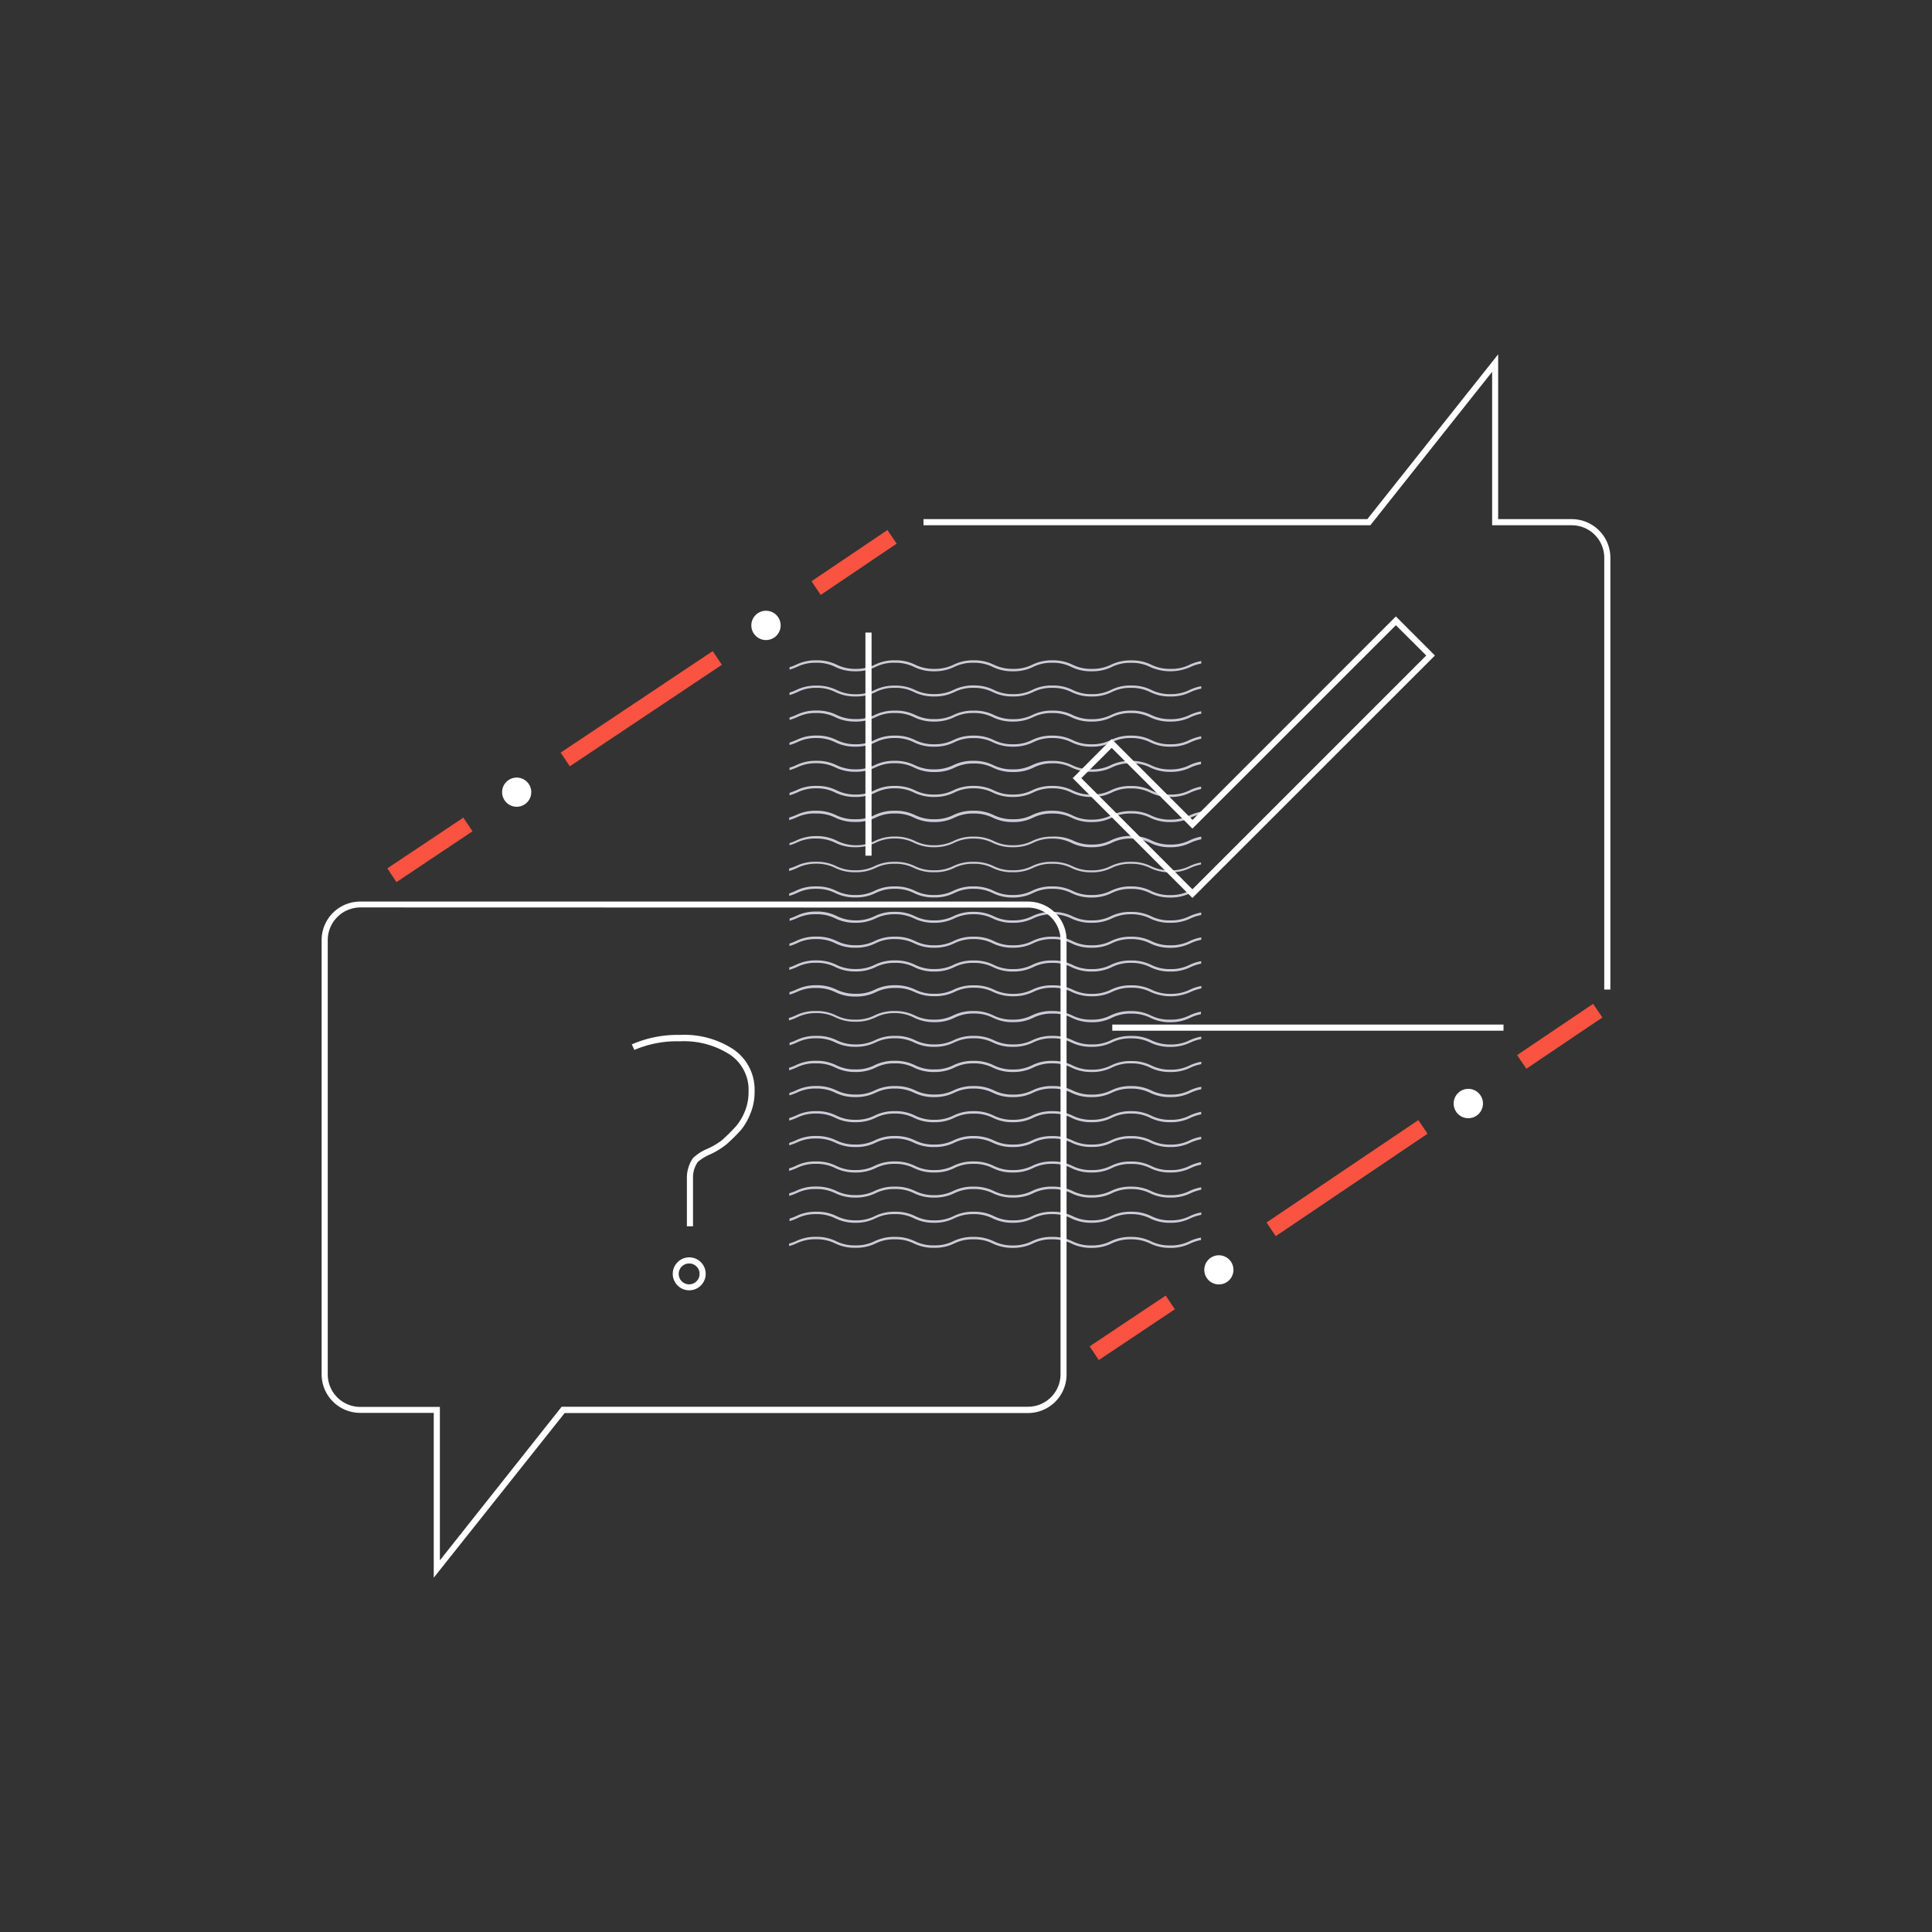 <?xml version="1.0" encoding="UTF-8"?> <svg xmlns="http://www.w3.org/2000/svg" id="aw" viewBox="0 0 224 224"><rect x="0" y="0" width="224" height="224" fill="#333333" stroke="none"/><defs><style>.cls-1{fill:#ccccd9;}.cls-2{fill:#fff;}.cls-3{fill:#fa5341;}</style></defs><path class="cls-1" d="M94.63,114.55h0a4.86,4.86,0,0,1,2.22.48,5,5,0,0,0,2.34.51h0a5.11,5.11,0,0,0,2.34-.5,4.74,4.74,0,0,1,2.22-.49h0A4.74,4.74,0,0,1,106,115a5.11,5.11,0,0,0,2.34.5h0a5.11,5.11,0,0,0,2.34-.5,4.73,4.73,0,0,1,2.22-.48h0a4.77,4.77,0,0,1,2.23.48,5.25,5.25,0,0,0,2.34.51h0a5.21,5.21,0,0,0,2.33-.51,4.77,4.77,0,0,1,2.23-.48h0a4.73,4.73,0,0,1,2.22.48,5.25,5.25,0,0,0,2.34.51h0a5.12,5.12,0,0,0,2.34-.51,4.86,4.86,0,0,1,2.22-.48h0a4.77,4.77,0,0,1,2.23.48,5.62,5.62,0,0,0,4.68,0,5.36,5.36,0,0,1,1.23-.4v-.28a4.88,4.88,0,0,0-1.34.43,4.93,4.93,0,0,1-2.23.48h0a4.81,4.81,0,0,1-2.23-.49,5.11,5.11,0,0,0-2.34-.5h0a5.07,5.07,0,0,0-2.33.5,4.81,4.81,0,0,1-2.23.49h0a4.74,4.74,0,0,1-2.22-.49,5.11,5.11,0,0,0-2.34-.5h0a5.11,5.11,0,0,0-2.34.5,4.87,4.87,0,0,1-2.22.49h0a4.91,4.91,0,0,1-2.23-.49,5.11,5.11,0,0,0-2.34-.5h0a5.1,5.1,0,0,0-2.33.5,4.77,4.77,0,0,1-2.23.48h0a4.73,4.73,0,0,1-2.22-.48,5.25,5.25,0,0,0-2.34-.51h0a5.12,5.12,0,0,0-2.34.51,4.73,4.73,0,0,1-2.22.48h0a4.93,4.93,0,0,1-2.23-.48,5.08,5.08,0,0,0-2.33-.51h0a5.12,5.12,0,0,0-2.34.51c-.26.11-.52.21-.79.3v.28a6.9,6.9,0,0,0,.9-.33A4.77,4.77,0,0,1,94.63,114.55Z"></path><path class="cls-1" d="M94.63,111.63h0a4.74,4.74,0,0,1,2.22.49,5,5,0,0,0,2.34.51h0a5,5,0,0,0,2.34-.51,4.77,4.77,0,0,1,2.23-.48h0a4.61,4.61,0,0,1,2.22.48,5,5,0,0,0,2.34.52h0a5,5,0,0,0,2.34-.52,4.73,4.73,0,0,1,2.22-.48h0a4.9,4.9,0,0,1,2.23.48,5,5,0,0,0,2.34.52h0a5.12,5.12,0,0,0,2.34-.51,4.74,4.74,0,0,1,2.22-.49h0a4.74,4.74,0,0,1,2.22.49,5.12,5.12,0,0,0,2.34.51h0a5.12,5.12,0,0,0,2.34-.51,4.74,4.74,0,0,1,2.22-.49h0a4.78,4.78,0,0,1,2.23.49,5,5,0,0,0,2.34.51h0a5,5,0,0,0,2.33-.51,5.47,5.47,0,0,1,1.24-.41v-.28a5.31,5.31,0,0,0-1.35.43,4.74,4.74,0,0,1-2.22.49h0a4.78,4.78,0,0,1-2.23-.49,5.12,5.12,0,0,0-2.34-.51h0a5.12,5.12,0,0,0-2.34.51,4.74,4.74,0,0,1-2.22.49h0a4.74,4.74,0,0,1-2.22-.49,5,5,0,0,0-2.34-.51h0a5,5,0,0,0-2.34.51,4.74,4.74,0,0,1-2.22.49h0a4.78,4.78,0,0,1-2.23-.49,5,5,0,0,0-2.34-.51h0a5,5,0,0,0-2.34.51,4.73,4.73,0,0,1-2.22.48h0a4.62,4.62,0,0,1-2.22-.49,5.12,5.12,0,0,0-2.34-.51h0a5.12,5.12,0,0,0-2.34.51,4.74,4.74,0,0,1-2.22.49h0a4.78,4.78,0,0,1-2.23-.49,5.12,5.12,0,0,0-2.34-.51h0a5.12,5.12,0,0,0-2.34.51,5.24,5.24,0,0,1-.78.3v.29a7.54,7.54,0,0,0,.9-.34A4.73,4.73,0,0,1,94.63,111.63Z"></path><path class="cls-1" d="M94.63,117.46h0a4.74,4.74,0,0,1,2.22.49,5.12,5.12,0,0,0,2.34.51h0a5.12,5.12,0,0,0,2.34-.51,4.74,4.74,0,0,1,2.22-.49h0A4.78,4.78,0,0,1,106,118a5.12,5.12,0,0,0,2.34.51h0a5,5,0,0,0,2.33-.51,4.78,4.78,0,0,1,2.23-.49h0a4.74,4.74,0,0,1,2.22.49,5,5,0,0,0,2.34.51h0a5,5,0,0,0,2.34-.51,4.73,4.73,0,0,1,2.22-.48h0a4.68,4.68,0,0,1,2.23.48,5.1,5.1,0,0,0,2.34.52h0a4.94,4.94,0,0,0,2.33-.52,4.8,4.8,0,0,1,2.23-.48h0a4.86,4.86,0,0,1,2.22.48,5,5,0,0,0,2.34.52h0A5.12,5.12,0,0,0,138,118a4.88,4.88,0,0,1,1.24-.41v-.29a5.21,5.21,0,0,0-1.35.44,4.77,4.77,0,0,1-2.23.48h0a4.73,4.73,0,0,1-2.22-.48,5,5,0,0,0-2.34-.51h0a5.11,5.11,0,0,0-2.34.5,4.62,4.62,0,0,1-2.22.49h0a4.66,4.66,0,0,1-2.23-.49,5.12,5.12,0,0,0-2.34-.51h0a5.12,5.12,0,0,0-2.34.51,4.74,4.74,0,0,1-2.22.49h0a4.81,4.81,0,0,1-2.23-.49,5.05,5.05,0,0,0-2.33-.51h0a5.12,5.12,0,0,0-2.34.51,4.74,4.74,0,0,1-2.22.49h0a4.78,4.78,0,0,1-2.23-.49,5.12,5.12,0,0,0-2.34-.51h0a5.05,5.05,0,0,0-2.33.51,4.78,4.78,0,0,1-2.23.49h0a4.74,4.74,0,0,1-2.22-.49,5,5,0,0,0-2.34-.51h0a5,5,0,0,0-2.34.51,5.82,5.82,0,0,1-.79.3v.28a5.74,5.74,0,0,0,.9-.34A4.89,4.89,0,0,1,94.63,117.46Z"></path><path class="cls-1" d="M94.61,120.38h0a4.77,4.77,0,0,1,2.23.48,5.12,5.12,0,0,0,2.34.51h0a5.12,5.12,0,0,0,2.34-.51,4.86,4.86,0,0,1,2.22-.48h0a4.93,4.93,0,0,1,2.23.48,5,5,0,0,0,2.33.51h0a5,5,0,0,0,2.34-.51,4.9,4.9,0,0,1,2.23-.48h0a4.86,4.86,0,0,1,2.22.48,5,5,0,0,0,2.34.51h0a5.11,5.11,0,0,0,2.34-.5,4.74,4.74,0,0,1,2.22-.49h0a4.78,4.78,0,0,1,2.23.49,5.11,5.11,0,0,0,2.34.5h0a5.11,5.11,0,0,0,2.34-.5,4.73,4.73,0,0,1,2.22-.48h0a4.8,4.8,0,0,1,2.23.48,5.21,5.21,0,0,0,2.33.51h0a5.25,5.25,0,0,0,2.34-.51,5.13,5.13,0,0,1,1.26-.4v-.28a5.42,5.42,0,0,0-1.35.42,4.74,4.74,0,0,1-2.22.49h0a4.94,4.94,0,0,1-2.23-.49,5,5,0,0,0-2.33-.5h0a5.11,5.11,0,0,0-2.34.5,4.77,4.77,0,0,1-2.23.48h0a4.73,4.73,0,0,1-2.22-.48,5.12,5.12,0,0,0-2.34-.51h0a5.12,5.12,0,0,0-2.34.51,4.73,4.73,0,0,1-2.22.48h0a4.9,4.9,0,0,1-2.23-.48,5.12,5.12,0,0,0-2.34-.51h0a5.12,5.12,0,0,0-2.34.51,4.86,4.86,0,0,1-2.22.48h0a4.86,4.86,0,0,1-2.22-.48,5,5,0,0,0-2.34-.51h0a5.12,5.12,0,0,0-2.34.51,4.9,4.9,0,0,1-2.23.48h0A4.74,4.74,0,0,1,97,120.6a5.11,5.11,0,0,0-2.34-.5h0a5.11,5.11,0,0,0-2.34.5,5.7,5.7,0,0,1-.78.3v.28a5,5,0,0,0,.89-.33A4.79,4.79,0,0,1,94.61,120.38Z"></path><path class="cls-1" d="M94.61,126.21h0a4.77,4.77,0,0,1,2.23.48,5.12,5.12,0,0,0,2.34.51h0a5.12,5.12,0,0,0,2.34-.51,4.86,4.86,0,0,1,2.22-.48h0a4.93,4.93,0,0,1,2.23.48,5.08,5.08,0,0,0,2.33.51h0a5.12,5.12,0,0,0,2.34-.51,4.9,4.9,0,0,1,2.23-.48h0a4.86,4.86,0,0,1,2.22.48,5,5,0,0,0,2.34.51h0a5,5,0,0,0,2.34-.51,4.86,4.86,0,0,1,2.22-.48h0a4.81,4.81,0,0,1,2.23.49,5.09,5.09,0,0,0,2.34.5h0a5.1,5.1,0,0,0,2.33-.5,4.77,4.77,0,0,1,2.23-.48h0a4.76,4.76,0,0,1,2.22.48,5.11,5.11,0,0,0,2.34.5h0a5.11,5.11,0,0,0,2.34-.5,5.16,5.16,0,0,1,1.26-.41V126a5.44,5.44,0,0,0-1.35.43,4.73,4.73,0,0,1-2.22.48h0a4.9,4.9,0,0,1-2.23-.48,5.12,5.12,0,0,0-2.34-.51h0a5.08,5.08,0,0,0-2.33.51,4.93,4.93,0,0,1-2.23.48h0a4.86,4.86,0,0,1-2.22-.48,5,5,0,0,0-2.34-.51h0a5,5,0,0,0-2.34.51,4.86,4.86,0,0,1-2.22.48h0a4.81,4.81,0,0,1-2.23-.49,5.07,5.07,0,0,0-2.33-.5h0a5.11,5.11,0,0,0-2.34.5,4.77,4.77,0,0,1-2.23.48h0a4.73,4.73,0,0,1-2.22-.48,5.11,5.11,0,0,0-2.34-.5h0a5.11,5.11,0,0,0-2.34.5,4.73,4.73,0,0,1-2.22.48h0a4.77,4.77,0,0,1-2.23-.48,5.25,5.25,0,0,0-2.34-.51h0a5.25,5.25,0,0,0-2.34.51,5.24,5.24,0,0,1-.78.3V127a6.9,6.9,0,0,0,.9-.33A4.73,4.73,0,0,1,94.61,126.21Z"></path><path class="cls-1" d="M94.61,123.29h0a4.77,4.77,0,0,1,2.23.48,5.13,5.13,0,0,0,2.34.52h0a5.12,5.12,0,0,0,2.34-.51,4.62,4.62,0,0,1,2.22-.49h0a4.66,4.66,0,0,1,2.23.49,5.09,5.09,0,0,0,2.34.51h0a5.12,5.12,0,0,0,2.34-.51,4.74,4.74,0,0,1,2.22-.49h0a4.78,4.78,0,0,1,2.23.49,5.09,5.09,0,0,0,2.34.51h0a5.12,5.12,0,0,0,2.34-.51,4.74,4.74,0,0,1,2.22-.49h0a4.81,4.81,0,0,1,2.23.49,5.05,5.05,0,0,0,2.33.51h0a5,5,0,0,0,2.34-.51,4.74,4.74,0,0,1,2.22-.49h0a4.78,4.78,0,0,1,2.23.49,5,5,0,0,0,2.34.51h0a5,5,0,0,0,2.34-.51,5.06,5.06,0,0,1,1.25-.4v-.28a5.44,5.44,0,0,0-1.35.43,4.74,4.74,0,0,1-2.22.49h0a4.78,4.78,0,0,1-2.23-.49,5,5,0,0,0-2.34-.51h0a4.93,4.93,0,0,0-2.33.51,4.78,4.78,0,0,1-2.23.49h0a4.74,4.74,0,0,1-2.22-.49A5,5,0,0,0,122,123h0a5,5,0,0,0-2.34.51,4.74,4.74,0,0,1-2.22.49h0a4.78,4.78,0,0,1-2.23-.49,5,5,0,0,0-2.34-.51h0a5,5,0,0,0-2.34.51,4.73,4.73,0,0,1-2.22.48h0a4.66,4.66,0,0,1-2.23-.49,5.12,5.12,0,0,0-2.34-.51h0a5.12,5.12,0,0,0-2.34.51,4.62,4.62,0,0,1-2.22.49h0a4.78,4.78,0,0,1-2.23-.49,5.12,5.12,0,0,0-2.34-.51h0a5.12,5.12,0,0,0-2.34.51,5.24,5.24,0,0,1-.78.3v.29a6.94,6.94,0,0,0,.9-.34A4.65,4.65,0,0,1,94.61,123.29Z"></path><path class="cls-1" d="M94.61,129.11h0a4.78,4.78,0,0,1,2.23.49,5,5,0,0,0,2.34.51h0a5,5,0,0,0,2.33-.51,4.81,4.81,0,0,1,2.23-.49h0a4.74,4.74,0,0,1,2.22.49,5,5,0,0,0,2.34.51h0a5,5,0,0,0,2.34-.51,4.73,4.73,0,0,1,2.22-.48h0a4.73,4.73,0,0,1,2.25.48,5,5,0,0,0,2.34.51h0a5,5,0,0,0,2.33-.51,4.74,4.74,0,0,1,2.22-.49h0a4.81,4.81,0,0,1,2.23.49,4.93,4.93,0,0,0,2.33.51h0a5,5,0,0,0,2.34-.51,4.78,4.78,0,0,1,2.23-.49h0a4.74,4.74,0,0,1,2.22.49,5,5,0,0,0,2.34.51h0a5,5,0,0,0,2.34-.51,5.29,5.29,0,0,1,1.24-.4v-.29a5.41,5.41,0,0,0-1.36.44,4.61,4.61,0,0,1-2.22.48h0a4.73,4.73,0,0,1-2.22-.48,5,5,0,0,0-2.34-.52h0a5,5,0,0,0-2.34.52,4.9,4.9,0,0,1-2.23.48h0a4.74,4.74,0,0,1-2.22-.49,5.12,5.12,0,0,0-2.34-.51h0a5.12,5.12,0,0,0-2.34.51,4.74,4.74,0,0,1-2.22.49h0a4.81,4.81,0,0,1-2.23-.49,5.05,5.05,0,0,0-2.33-.51h0a5.12,5.12,0,0,0-2.34.51,4.74,4.74,0,0,1-2.22.49h0a4.78,4.78,0,0,1-2.23-.49,5,5,0,0,0-2.34-.51h0a5,5,0,0,0-2.34.51,4.74,4.74,0,0,1-2.22.49h0a4.81,4.81,0,0,1-2.23-.49,4.93,4.93,0,0,0-2.33-.51h0a5,5,0,0,0-2.34.51c-.26.11-.52.21-.79.3v.28a6.9,6.9,0,0,0,.9-.33A4.72,4.72,0,0,1,94.61,129.11Z"></path><path class="cls-1" d="M94.61,132h0a4.9,4.9,0,0,1,2.23.48,5.12,5.12,0,0,0,2.34.51h0a5,5,0,0,0,2.33-.5,4.81,4.81,0,0,1,2.23-.49h0a4.74,4.74,0,0,1,2.22.49,5.11,5.11,0,0,0,2.34.5h0a5.11,5.11,0,0,0,2.34-.5,4.87,4.87,0,0,1,2.22-.49h0a4.91,4.91,0,0,1,2.23.49,5.11,5.11,0,0,0,2.34.5h0a5.1,5.1,0,0,0,2.33-.5A4.77,4.77,0,0,1,122,132h0a4.73,4.73,0,0,1,2.22.48,5.11,5.11,0,0,0,2.34.5h0a5.11,5.11,0,0,0,2.34-.5,4.77,4.77,0,0,1,2.23-.48h0a4.73,4.73,0,0,1,2.22.48,5.12,5.12,0,0,0,2.34.51h0a5.05,5.05,0,0,0,2.33-.51,5.52,5.52,0,0,1,1.25-.4v-.28a5,5,0,0,0-1.36.43,4.86,4.86,0,0,1-2.22.48h0a4.81,4.81,0,0,1-2.23-.49,5.07,5.07,0,0,0-2.33-.5h0a5.11,5.11,0,0,0-2.34.5,4.8,4.8,0,0,1-2.23.48h0a4.8,4.8,0,0,1-2.23-.48,5.07,5.07,0,0,0-2.33-.5h0a5.11,5.11,0,0,0-2.34.5,4.76,4.76,0,0,1-2.22.48h0a4.77,4.77,0,0,1-2.23-.48,5.25,5.25,0,0,0-2.34-.51h0a5.18,5.18,0,0,0-2.33.51,4.8,4.8,0,0,1-2.23.48h0a4.73,4.73,0,0,1-2.22-.48,5.12,5.12,0,0,0-2.34-.51h0a5.12,5.12,0,0,0-2.34.51,4.86,4.86,0,0,1-2.22.48h0a4.93,4.93,0,0,1-2.23-.48,5.12,5.12,0,0,0-2.34-.51h0a5.11,5.11,0,0,0-2.34.5,5.24,5.24,0,0,1-.78.3v.28a6.9,6.9,0,0,0,.9-.33A4.85,4.85,0,0,1,94.61,132Z"></path><path class="cls-1" d="M94.61,137.86h0a4.8,4.8,0,0,1,2.23.48,5.25,5.25,0,0,0,2.34.51h0a5.25,5.25,0,0,0,2.34-.51,4.73,4.73,0,0,1,2.22-.48h0a4.77,4.77,0,0,1,2.23.48,5.12,5.12,0,0,0,2.34.51h0a5.12,5.12,0,0,0,2.34-.51,4.86,4.86,0,0,1,2.22-.48h0a4.93,4.93,0,0,1,2.23.48,5.12,5.12,0,0,0,2.34.51h0a5.11,5.11,0,0,0,2.34-.5,4.74,4.74,0,0,1,2.22-.49h0a4.81,4.81,0,0,1,2.23.49,5,5,0,0,0,2.33.5h0a5.11,5.11,0,0,0,2.34-.5,4.87,4.87,0,0,1,2.22-.49h0a4.78,4.78,0,0,1,2.23.49,5.11,5.11,0,0,0,2.34.5h0a5.11,5.11,0,0,0,2.34-.5,5.31,5.31,0,0,1,1.24-.41v-.28a5.39,5.39,0,0,0-1.36.43,4.73,4.73,0,0,1-2.22.48h0a4.77,4.77,0,0,1-2.23-.48,5.12,5.12,0,0,0-2.34-.51h0a5.11,5.11,0,0,0-2.33.51,4.9,4.9,0,0,1-2.23.48h0a4.74,4.74,0,0,1-2.22-.49,5.11,5.11,0,0,0-2.34-.5h0a5.11,5.11,0,0,0-2.34.5,4.74,4.74,0,0,1-2.22.49h0a4.78,4.78,0,0,1-2.23-.49,5.11,5.11,0,0,0-2.34-.5h0a5.11,5.11,0,0,0-2.34.5,4.87,4.87,0,0,1-2.22.49h0a4.87,4.87,0,0,1-2.22-.49,5.11,5.11,0,0,0-2.34-.5h0a5.11,5.11,0,0,0-2.34.5,4.73,4.73,0,0,1-2.22.48h0a4.77,4.77,0,0,1-2.23-.48,5.16,5.16,0,0,0-2.35-.51h0a5.05,5.05,0,0,0-2.33.51,7.25,7.25,0,0,1-.78.28v.29a6.9,6.9,0,0,0,.9-.33A4.7,4.7,0,0,1,94.61,137.86Z"></path><path class="cls-1" d="M94.61,134.94h0a4.78,4.78,0,0,1,2.23.49,5.12,5.12,0,0,0,2.34.51h0a5.12,5.12,0,0,0,2.34-.51,4.74,4.74,0,0,1,2.22-.49h0a4.81,4.81,0,0,1,2.23.49,5.08,5.08,0,0,0,2.33.51h0a5,5,0,0,0,2.34-.51,4.78,4.78,0,0,1,2.23-.49h0a4.81,4.81,0,0,1,2.23.49,4.93,4.93,0,0,0,2.33.51h0a5,5,0,0,0,2.34-.51,4.78,4.78,0,0,1,2.23-.49h0a4.74,4.74,0,0,1,2.22.49,5,5,0,0,0,2.34.51h0a5,5,0,0,0,2.34-.51,4.73,4.73,0,0,1,2.22-.48h0a4.8,4.8,0,0,1,2.23.48,5,5,0,0,0,2.33.51h0a5.11,5.11,0,0,0,2.34-.5,4.88,4.88,0,0,1,1.24-.41v-.29a5.34,5.34,0,0,0-1.35.44,4.65,4.65,0,0,1-2.23.48h0a4.61,4.61,0,0,1-2.22-.48,5,5,0,0,0-2.34-.51h0a4.93,4.93,0,0,0-2.33.51,4.8,4.8,0,0,1-2.23.48h0a4.73,4.73,0,0,1-2.22-.48,5,5,0,0,0-2.34-.52h0a5,5,0,0,0-2.34.52,4.9,4.9,0,0,1-2.23.48h0a4.74,4.74,0,0,1-2.22-.49,5.12,5.12,0,0,0-2.34-.51h0a5.12,5.12,0,0,0-2.34.51,4.75,4.75,0,0,1-2.23.49h0a4.74,4.74,0,0,1-2.22-.49,5.12,5.12,0,0,0-2.34-.51h0a5.12,5.12,0,0,0-2.34.51,4.74,4.74,0,0,1-2.22.49h0a4.78,4.78,0,0,1-2.23-.49,5,5,0,0,0-2.34-.51h0a5,5,0,0,0-2.34.51,5.24,5.24,0,0,1-.78.3v.28a6.9,6.9,0,0,0,.9-.33A4.73,4.73,0,0,1,94.61,134.94Z"></path><path class="cls-1" d="M94.61,140.77h0a4.77,4.77,0,0,1,2.23.48,5.1,5.1,0,0,0,2.34.52h0a5,5,0,0,0,2.33-.52,4.77,4.77,0,0,1,2.23-.48h0a4.61,4.61,0,0,1,2.22.48,5,5,0,0,0,2.34.52h0a5,5,0,0,0,2.34-.52,4.9,4.9,0,0,1,2.23-.48h0a4.74,4.74,0,0,1,2.22.49,5.12,5.12,0,0,0,2.34.51h0a5.12,5.12,0,0,0,2.34-.51,4.74,4.74,0,0,1,2.22-.49h0a4.74,4.74,0,0,1,2.22.49,5.12,5.12,0,0,0,2.34.51h0a5.12,5.12,0,0,0,2.34-.51,4.74,4.74,0,0,1,2.22-.49h0a4.78,4.78,0,0,1,2.23.49,5,5,0,0,0,2.34.51h0a4.93,4.93,0,0,0,2.33-.51,5.23,5.23,0,0,1,1.27-.41v-.28a5,5,0,0,0-1.35.44,4.9,4.9,0,0,1-2.23.48h0a4.74,4.74,0,0,1-2.22-.49,5.12,5.12,0,0,0-2.34-.51h0a5.12,5.12,0,0,0-2.34.51,4.74,4.74,0,0,1-2.22.49h0a4.74,4.74,0,0,1-2.22-.49,5.12,5.12,0,0,0-2.34-.51h0a5.12,5.12,0,0,0-2.34.51,4.74,4.74,0,0,1-2.22.49h0a4.78,4.78,0,0,1-2.23-.49,5,5,0,0,0-2.34-.51h0a4.93,4.93,0,0,0-2.33.51,4.81,4.81,0,0,1-2.23.49h0a4.74,4.74,0,0,1-2.22-.49,5,5,0,0,0-2.34-.51h0a5,5,0,0,0-2.34.51,4.78,4.78,0,0,1-2.23.49h0A4.87,4.87,0,0,1,97,141a5,5,0,0,0-2.34-.51h0a5.11,5.11,0,0,0-2.34.5,5.24,5.24,0,0,1-.78.3v.29a5.74,5.74,0,0,0,.9-.34A4.73,4.73,0,0,1,94.61,140.77Z"></path><path class="cls-1" d="M94.61,143.68h0a4.81,4.81,0,0,1,2.23.49,5.11,5.11,0,0,0,2.34.5h0a5.1,5.1,0,0,0,2.33-.5,4.77,4.77,0,0,1,2.23-.48h0a4.73,4.73,0,0,1,2.22.48,5.11,5.11,0,0,0,2.34.5h0a5,5,0,0,0,2.33-.5,4.8,4.8,0,0,1,2.23-.48h0a4.73,4.73,0,0,1,2.22.48,5.25,5.25,0,0,0,2.34.51h0a5.25,5.25,0,0,0,2.34-.51,4.73,4.73,0,0,1,2.22-.48h0a4.9,4.9,0,0,1,2.23.48,5.12,5.12,0,0,0,2.34.51h0a5.05,5.05,0,0,0,2.33-.51,4.93,4.93,0,0,1,2.23-.48h0a4.93,4.93,0,0,1,2.23.48,5.11,5.11,0,0,0,2.33.51h0a5,5,0,0,0,2.34-.51,5.29,5.29,0,0,1,1.24-.4v-.28a5,5,0,0,0-1.35.43,4.9,4.9,0,0,1-2.23.48h0a4.86,4.86,0,0,1-2.22-.48,5.12,5.12,0,0,0-2.34-.51h0a5.24,5.24,0,0,0-2.34.5,4.74,4.74,0,0,1-2.22.49h0a4.78,4.78,0,0,1-2.23-.49,5.11,5.11,0,0,0-2.34-.5h0a5.1,5.1,0,0,0-2.33.5,4.91,4.91,0,0,1-2.23.49h0a4.87,4.87,0,0,1-2.22-.49,5.11,5.11,0,0,0-2.34-.5h0a5.11,5.11,0,0,0-2.34.5,4.73,4.73,0,0,1-2.22.48h0a4.8,4.8,0,0,1-2.23-.48,5.07,5.07,0,0,0-2.33-.5h0a5.11,5.11,0,0,0-2.34.5,4.76,4.76,0,0,1-2.22.48h0a4.77,4.77,0,0,1-2.23-.48,5.12,5.12,0,0,0-2.34-.51h0a5.12,5.12,0,0,0-2.34.51,6.55,6.55,0,0,1-.78.28v.28a4.86,4.86,0,0,0,.9-.33A5,5,0,0,1,94.61,143.68Z"></path><path class="cls-1" d="M94.61,76.84h0a4.77,4.77,0,0,1,2.23.48,5.12,5.12,0,0,0,2.34.51h0a5.12,5.12,0,0,0,2.34-.51,4.73,4.73,0,0,1,2.22-.48h0a4.93,4.93,0,0,1,2.23.48,5.08,5.08,0,0,0,2.33.51h0a5.12,5.12,0,0,0,2.34-.51,4.9,4.9,0,0,1,2.23-.48h0a4.86,4.86,0,0,1,2.22.48,5.12,5.12,0,0,0,2.34.51h0a5.11,5.11,0,0,0,2.34-.5,4.74,4.74,0,0,1,2.22-.49h0a4.78,4.78,0,0,1,2.23.49,5.11,5.11,0,0,0,2.34.5h0a5.11,5.11,0,0,0,2.34-.5,4.73,4.73,0,0,1,2.22-.48h0a4.68,4.68,0,0,1,2.23.48,5.7,5.7,0,0,0,4.67,0,5.13,5.13,0,0,1,1.26-.4v-.29a5.9,5.9,0,0,0-1.35.43,4.61,4.61,0,0,1-2.22.48h0a4.8,4.8,0,0,1-2.23-.48,5,5,0,0,0-2.33-.5h0a5.11,5.11,0,0,0-2.34.5,4.77,4.77,0,0,1-2.23.48h0a4.73,4.73,0,0,1-2.22-.48,5.12,5.12,0,0,0-2.34-.51h0a5.12,5.12,0,0,0-2.34.51,4.73,4.73,0,0,1-2.22.48h0a4.9,4.9,0,0,1-2.23-.48,5.12,5.12,0,0,0-2.34-.51h0a5.12,5.12,0,0,0-2.34.51,4.86,4.86,0,0,1-2.22.48h0a4.86,4.86,0,0,1-2.22-.48,5,5,0,0,0-2.34-.51h0a5,5,0,0,0-2.34.51,4.9,4.9,0,0,1-2.23.48h0A4.74,4.74,0,0,1,97,77.06a5.11,5.11,0,0,0-2.34-.5h0a5.11,5.11,0,0,0-2.34.5,5.7,5.7,0,0,1-.78.3v.28a7.34,7.34,0,0,0,.89-.33A4.79,4.79,0,0,1,94.61,76.84Z"></path><path class="cls-1" d="M94.61,82.67h0a4.77,4.77,0,0,1,2.23.48,5.12,5.12,0,0,0,2.34.51h0a5.12,5.12,0,0,0,2.34-.51,4.73,4.73,0,0,1,2.22-.48h0a4.8,4.8,0,0,1,2.23.48,5.08,5.08,0,0,0,2.33.51h0a5.12,5.12,0,0,0,2.34-.51,4.77,4.77,0,0,1,2.23-.48h0a4.73,4.73,0,0,1,2.22.48,5.12,5.12,0,0,0,2.34.51h0a5.12,5.12,0,0,0,2.34-.51,4.86,4.86,0,0,1,2.22-.48h0a4.81,4.81,0,0,1,2.23.49,5.09,5.09,0,0,0,2.34.5h0a5.1,5.1,0,0,0,2.33-.5,4.91,4.91,0,0,1,2.23-.49h0a4.89,4.89,0,0,1,2.22.49,5.11,5.11,0,0,0,2.34.5h0a5.11,5.11,0,0,0,2.34-.5,5.16,5.16,0,0,1,1.26-.41v-.28a5.44,5.44,0,0,0-1.35.43,4.86,4.86,0,0,1-2.22.48h0a4.9,4.9,0,0,1-2.23-.48,5.12,5.12,0,0,0-2.34-.51h0a5.08,5.08,0,0,0-2.33.51,4.93,4.93,0,0,1-2.23.48h0a4.86,4.86,0,0,1-2.22-.48,5,5,0,0,0-2.34-.51h0a5,5,0,0,0-2.34.51,4.86,4.86,0,0,1-2.22.48h0a4.81,4.81,0,0,1-2.23-.49,5.07,5.07,0,0,0-2.33-.5h0a5.11,5.11,0,0,0-2.34.5,4.77,4.77,0,0,1-2.23.48h0a4.73,4.73,0,0,1-2.22-.48,5.11,5.11,0,0,0-2.34-.5h0a5.11,5.11,0,0,0-2.34.5,4.73,4.73,0,0,1-2.22.48h0A4.77,4.77,0,0,1,97,82.89a5.12,5.12,0,0,0-2.34-.51h0a5.12,5.12,0,0,0-2.34.51,6.62,6.62,0,0,1-.78.3v.28a6.9,6.9,0,0,0,.9-.33A4.73,4.73,0,0,1,94.61,82.67Z"></path><path class="cls-1" d="M94.61,79.75h0a4.77,4.77,0,0,1,2.23.48,5.13,5.13,0,0,0,2.34.52h0a5.12,5.12,0,0,0,2.34-.51,4.62,4.62,0,0,1,2.22-.49h0a4.66,4.66,0,0,1,2.23.49,5.09,5.09,0,0,0,2.34.51h0a5.12,5.12,0,0,0,2.34-.51,4.74,4.74,0,0,1,2.22-.49h0a4.78,4.78,0,0,1,2.23.49,5.09,5.09,0,0,0,2.34.51h0a5.12,5.12,0,0,0,2.34-.51,4.74,4.74,0,0,1,2.22-.49h0a4.81,4.81,0,0,1,2.23.49,5.05,5.05,0,0,0,2.33.51h0a5,5,0,0,0,2.34-.51,4.74,4.74,0,0,1,2.22-.49h0a4.78,4.78,0,0,1,2.23.49,5,5,0,0,0,2.34.51h0a5,5,0,0,0,2.34-.51,5.06,5.06,0,0,1,1.25-.4v-.28a5.44,5.44,0,0,0-1.35.43,4.74,4.74,0,0,1-2.22.49h0a4.78,4.78,0,0,1-2.23-.49,5,5,0,0,0-2.34-.51h0a4.93,4.93,0,0,0-2.33.51,4.78,4.78,0,0,1-2.23.49h0a4.74,4.74,0,0,1-2.22-.49,5,5,0,0,0-2.34-.51h0a5,5,0,0,0-2.34.51,4.74,4.74,0,0,1-2.22.49h0a4.78,4.78,0,0,1-2.23-.49,5.13,5.13,0,0,0-2.34-.52h0a5.13,5.13,0,0,0-2.34.52,4.86,4.86,0,0,1-2.22.48h0A4.78,4.78,0,0,1,106.1,80a5.12,5.12,0,0,0-2.34-.51h0a5.12,5.12,0,0,0-2.34.51,4.74,4.74,0,0,1-2.22.49h0A4.78,4.78,0,0,1,97,80a5.12,5.12,0,0,0-2.34-.51h0a5.12,5.12,0,0,0-2.34.51,5.24,5.24,0,0,1-.78.3v.29a6.94,6.94,0,0,0,.9-.34A4.65,4.65,0,0,1,94.61,79.75Z"></path><path class="cls-1" d="M94.61,85.57h0a4.78,4.78,0,0,1,2.23.49,5.09,5.09,0,0,0,2.34.51h0a5.08,5.08,0,0,0,2.33-.51,4.81,4.81,0,0,1,2.23-.49h0a4.74,4.74,0,0,1,2.22.49,5,5,0,0,0,2.34.51h0a5,5,0,0,0,2.34-.51,4.73,4.73,0,0,1,2.22-.48h0a4.73,4.73,0,0,1,2.25.48,5.12,5.12,0,0,0,2.34.51h0a5.11,5.11,0,0,0,2.33-.51,4.74,4.74,0,0,1,2.22-.49h0a4.81,4.81,0,0,1,2.23.49,5.05,5.05,0,0,0,2.33.51h0a5.12,5.12,0,0,0,2.34-.51,4.78,4.78,0,0,1,2.23-.49h0a4.74,4.74,0,0,1,2.22.49,5,5,0,0,0,2.34.51h0a5,5,0,0,0,2.34-.51,5.31,5.31,0,0,1,1.24-.41v-.28a5.82,5.82,0,0,0-1.36.43,4.62,4.62,0,0,1-2.22.49h0a4.62,4.62,0,0,1-2.22-.49,5.12,5.12,0,0,0-2.34-.51h0a5.12,5.12,0,0,0-2.34.51,4.78,4.78,0,0,1-2.23.49h0a4.74,4.74,0,0,1-2.22-.49,5.12,5.12,0,0,0-2.34-.51h0a5.12,5.12,0,0,0-2.34.51,4.74,4.74,0,0,1-2.22.49h0a4.81,4.81,0,0,1-2.23-.49,5.05,5.05,0,0,0-2.33-.51h0a5.12,5.12,0,0,0-2.34.51,4.74,4.74,0,0,1-2.22.49h0a4.78,4.78,0,0,1-2.23-.49,5,5,0,0,0-2.34-.51h0a5,5,0,0,0-2.34.51,4.87,4.87,0,0,1-2.22.49h0A4.81,4.81,0,0,1,97,85.8a5.06,5.06,0,0,0-2.33-.52h0a5.13,5.13,0,0,0-2.34.52c-.26.11-.52.21-.79.3v.28a6.9,6.9,0,0,0,.9-.33A4.72,4.72,0,0,1,94.61,85.57Z"></path><path class="cls-1" d="M94.61,88.49h0a4.9,4.9,0,0,1,2.23.48,5.12,5.12,0,0,0,2.34.51h0a5.05,5.05,0,0,0,2.33-.51,4.93,4.93,0,0,1,2.23-.48h0A4.86,4.86,0,0,1,106,89a5,5,0,0,0,2.34.51h0a5,5,0,0,0,2.34-.51,4.86,4.86,0,0,1,2.22-.48h0a4.78,4.78,0,0,1,2.23.49,5.11,5.11,0,0,0,2.34.5h0a5.1,5.1,0,0,0,2.33-.5A4.77,4.77,0,0,1,122,88.5h0a4.73,4.73,0,0,1,2.22.48,5.11,5.11,0,0,0,2.34.5h0a5.11,5.11,0,0,0,2.34-.5,4.77,4.77,0,0,1,2.23-.48h0a4.73,4.73,0,0,1,2.22.48,5.12,5.12,0,0,0,2.34.51h0A5.05,5.05,0,0,0,138,89a5.06,5.06,0,0,1,1.25-.4V88.3a5,5,0,0,0-1.36.43,4.86,4.86,0,0,1-2.22.48h0a4.81,4.81,0,0,1-2.23-.49,5.07,5.07,0,0,0-2.33-.5h0a5.11,5.11,0,0,0-2.34.5,4.8,4.8,0,0,1-2.23.48h0a4.8,4.8,0,0,1-2.23-.48,5.07,5.07,0,0,0-2.33-.5h0a5.11,5.11,0,0,0-2.34.5,4.76,4.76,0,0,1-2.22.48h0a4.77,4.77,0,0,1-2.23-.48,5.12,5.12,0,0,0-2.34-.51h0a5.05,5.05,0,0,0-2.33.51,4.93,4.93,0,0,1-2.23.48h0a4.86,4.86,0,0,1-2.22-.48,5.12,5.12,0,0,0-2.34-.51h0a5.12,5.12,0,0,0-2.34.51,4.86,4.86,0,0,1-2.22.48h0A4.93,4.93,0,0,1,97,88.72a5,5,0,0,0-2.34-.51h0a5.11,5.11,0,0,0-2.34.5,5.24,5.24,0,0,1-.78.3v.28a6.9,6.9,0,0,0,.9-.33A4.85,4.85,0,0,1,94.61,88.49Z"></path><path class="cls-1" d="M94.61,94.32h0a4.8,4.8,0,0,1,2.23.48,5.11,5.11,0,0,0,2.34.5h0a5.11,5.11,0,0,0,2.34-.5,4.73,4.73,0,0,1,2.22-.48h0a4.77,4.77,0,0,1,2.23.48,5.12,5.12,0,0,0,2.34.51h0a5.12,5.12,0,0,0,2.34-.51,4.86,4.86,0,0,1,2.22-.48h0a4.93,4.93,0,0,1,2.23.48,5.12,5.12,0,0,0,2.34.51h0a5,5,0,0,0,2.34-.51,4.86,4.86,0,0,1,2.22-.48h0a4.93,4.93,0,0,1,2.23.48,4.93,4.93,0,0,0,2.33.51h0a5,5,0,0,0,2.34-.51,4.86,4.86,0,0,1,2.22-.48h0a4.78,4.78,0,0,1,2.23.49,5.11,5.11,0,0,0,2.34.5h0a5.11,5.11,0,0,0,2.34-.5,4.88,4.88,0,0,1,1.24-.41v-.28a5,5,0,0,0-1.36.43,4.86,4.86,0,0,1-2.22.48h0a4.9,4.9,0,0,1-2.23-.48,5,5,0,0,0-2.34-.51h0a5.11,5.11,0,0,0-2.33.51,4.9,4.9,0,0,1-2.23.48h0a4.74,4.74,0,0,1-2.22-.49A5.11,5.11,0,0,0,122,94h0a5.11,5.11,0,0,0-2.34.5,4.61,4.61,0,0,1-2.22.48h0a4.77,4.77,0,0,1-2.23-.48,5.11,5.11,0,0,0-2.34-.5h0a5.11,5.11,0,0,0-2.34.5,4.73,4.73,0,0,1-2.22.48h0a4.73,4.73,0,0,1-2.22-.48,5.11,5.11,0,0,0-2.34-.5h0a5.11,5.11,0,0,0-2.34.5,4.73,4.73,0,0,1-2.22.48h0A4.77,4.77,0,0,1,97,94.54,5.16,5.16,0,0,0,94.61,94h0a5.05,5.05,0,0,0-2.33.51,7.25,7.25,0,0,1-.78.28v.29a6.9,6.9,0,0,0,.9-.33A4.7,4.7,0,0,1,94.61,94.32Z"></path><path class="cls-1" d="M94.61,91.4h0a4.66,4.66,0,0,1,2.23.49,5.12,5.12,0,0,0,2.34.51h0a5.12,5.12,0,0,0,2.34-.51,4.74,4.74,0,0,1,2.22-.49h0a4.81,4.81,0,0,1,2.23.49,5.08,5.08,0,0,0,2.33.51h0a5.09,5.09,0,0,0,2.34-.51,4.78,4.78,0,0,1,2.23-.49h0a4.81,4.81,0,0,1,2.23.49,5.05,5.05,0,0,0,2.33.51h0a5.09,5.09,0,0,0,2.34-.51A4.78,4.78,0,0,1,122,91.4h0a4.74,4.74,0,0,1,2.22.49,5,5,0,0,0,2.34.51h0a5,5,0,0,0,2.34-.51,4.61,4.61,0,0,1,2.22-.48h0a4.8,4.8,0,0,1,2.23.48,5,5,0,0,0,2.33.51h0a5,5,0,0,0,2.34-.51,5.82,5.82,0,0,1,1.24-.41V91.2a5.34,5.34,0,0,0-1.35.44,4.77,4.77,0,0,1-2.23.48h0a4.73,4.73,0,0,1-2.22-.48,5,5,0,0,0-2.34-.51h0a5,5,0,0,0-2.33.5,4.69,4.69,0,0,1-2.23.49h0a4.62,4.62,0,0,1-2.22-.49,5.12,5.12,0,0,0-2.34-.51h0a5.12,5.12,0,0,0-2.34.51,4.78,4.78,0,0,1-2.23.49h0a4.74,4.74,0,0,1-2.22-.49,5.12,5.12,0,0,0-2.34-.51h0a5.12,5.12,0,0,0-2.34.51,4.75,4.75,0,0,1-2.23.49h0a4.74,4.74,0,0,1-2.22-.49,5.12,5.12,0,0,0-2.34-.51h0a5.12,5.12,0,0,0-2.34.51,4.74,4.74,0,0,1-2.22.49h0A4.78,4.78,0,0,1,97,91.63a5,5,0,0,0-2.34-.51h0a5,5,0,0,0-2.34.51q-.37.16-.78.3v.28a6.9,6.9,0,0,0,.9-.33A4.73,4.73,0,0,1,94.61,91.4Z"></path><path class="cls-1" d="M94.61,97.22h0a4.91,4.91,0,0,1,2.23.49,5.1,5.1,0,0,0,2.34.52h0a5.09,5.09,0,0,0,2.33-.52,4.78,4.78,0,0,1,2.23-.49h0a4.74,4.74,0,0,1,2.22.49,5.13,5.13,0,0,0,2.34.52h0a5.13,5.13,0,0,0,2.34-.52,4.77,4.77,0,0,1,2.23-.48h0a4.74,4.74,0,0,1,2.22.49,5.12,5.12,0,0,0,2.34.51h0a5.12,5.12,0,0,0,2.34-.51,4.74,4.74,0,0,1,2.22-.49h0a4.74,4.74,0,0,1,2.22.49,5.12,5.12,0,0,0,2.34.51h0a5.12,5.12,0,0,0,2.34-.51,4.74,4.74,0,0,1,2.22-.49h0a4.78,4.78,0,0,1,2.23.49,5.09,5.09,0,0,0,2.34.51h0a5.05,5.05,0,0,0,2.33-.51,5.23,5.23,0,0,1,1.27-.41V97a5.31,5.31,0,0,0-1.35.43,4.78,4.78,0,0,1-2.23.49h0a4.74,4.74,0,0,1-2.22-.49,5.12,5.12,0,0,0-2.34-.51h0a5.12,5.12,0,0,0-2.34.51,4.74,4.74,0,0,1-2.22.49h0a4.74,4.74,0,0,1-2.22-.49A5.12,5.12,0,0,0,122,97h0a5.12,5.12,0,0,0-2.34.51,4.74,4.74,0,0,1-2.22.49h0a4.78,4.78,0,0,1-2.23-.49,5,5,0,0,0-2.34-.51h0a4.93,4.93,0,0,0-2.33.51,4.94,4.94,0,0,1-2.23.49h0a4.74,4.74,0,0,1-2.22-.49,5.13,5.13,0,0,0-2.34-.52h0a5.13,5.13,0,0,0-2.34.52A4.78,4.78,0,0,1,99.2,98h0A4.87,4.87,0,0,1,97,97.46a5.13,5.13,0,0,0-2.34-.52h0a5.25,5.25,0,0,0-2.34.51,5.24,5.24,0,0,1-.78.3V98a5.74,5.74,0,0,0,.9-.34A4.86,4.86,0,0,1,94.61,97.22Z"></path><path class="cls-1" d="M94.61,100.14h0a4.81,4.81,0,0,1,2.23.49,5.11,5.11,0,0,0,2.34.5h0a5.1,5.1,0,0,0,2.33-.5,4.77,4.77,0,0,1,2.23-.48h0a4.73,4.73,0,0,1,2.22.48,5.11,5.11,0,0,0,2.34.5h0a5,5,0,0,0,2.33-.5,4.8,4.8,0,0,1,2.23-.48h0a4.73,4.73,0,0,1,2.22.48,5.11,5.11,0,0,0,2.34.5h0a5.11,5.11,0,0,0,2.34-.5,4.73,4.73,0,0,1,2.22-.48h0a4.77,4.77,0,0,1,2.23.48,5.12,5.12,0,0,0,2.34.51h0a5.05,5.05,0,0,0,2.33-.51,4.93,4.93,0,0,1,2.23-.48h0a4.93,4.93,0,0,1,2.23.48,5.11,5.11,0,0,0,2.33.51h0a5.12,5.12,0,0,0,2.34-.51,5.29,5.29,0,0,1,1.24-.4V100a5,5,0,0,0-1.35.43,4.9,4.9,0,0,1-2.23.48h0a4.86,4.86,0,0,1-2.22-.48,5,5,0,0,0-2.34-.51h0a5.11,5.11,0,0,0-2.34.5,4.74,4.74,0,0,1-2.22.49h0a4.78,4.78,0,0,1-2.23-.49,5.11,5.11,0,0,0-2.34-.5h0a5.1,5.1,0,0,0-2.33.5,4.77,4.77,0,0,1-2.23.48h0a4.73,4.73,0,0,1-2.22-.48,5.11,5.11,0,0,0-2.34-.5h0a5.11,5.11,0,0,0-2.34.5,4.73,4.73,0,0,1-2.22.48h0a4.8,4.8,0,0,1-2.23-.48,5.07,5.07,0,0,0-2.33-.5h0a5.11,5.11,0,0,0-2.34.5,4.76,4.76,0,0,1-2.22.48h0a4.77,4.77,0,0,1-2.23-.48,5.12,5.12,0,0,0-2.34-.51h0a5.12,5.12,0,0,0-2.34.51,6.55,6.55,0,0,1-.78.28v.28a4.86,4.86,0,0,0,.9-.33A4.84,4.84,0,0,1,94.61,100.14Z"></path><path class="cls-1" d="M94.61,106h0a4.77,4.77,0,0,1,2.23.48,5.12,5.12,0,0,0,2.34.51h0a5.12,5.12,0,0,0,2.34-.51,4.86,4.86,0,0,1,2.22-.48h0a4.93,4.93,0,0,1,2.23.48,5.08,5.08,0,0,0,2.33.51h0a5.12,5.12,0,0,0,2.34-.51,4.93,4.93,0,0,1,2.23-.48h0a4.81,4.81,0,0,1,2.23.49,5.07,5.07,0,0,0,2.33.5h0a5.11,5.11,0,0,0,2.34-.5A4.94,4.94,0,0,1,122,106h0a4.87,4.87,0,0,1,2.22.49,5.11,5.11,0,0,0,2.34.5h0a5.11,5.11,0,0,0,2.34-.5,4.87,4.87,0,0,1,2.22-.49h0a4.81,4.81,0,0,1,2.23.49,5.07,5.07,0,0,0,2.33.5h0a5.11,5.11,0,0,0,2.34-.5,5.06,5.06,0,0,1,1.25-.4v-.29a5.82,5.82,0,0,0-1.36.43,4.77,4.77,0,0,1-2.23.48h0a4.73,4.73,0,0,1-2.22-.48,5.11,5.11,0,0,0-2.34-.5h0a5,5,0,0,0-2.33.5,4.8,4.8,0,0,1-2.23.48h0a4.73,4.73,0,0,1-2.22-.48,5.11,5.11,0,0,0-2.34-.5h0a5.11,5.11,0,0,0-2.34.5,4.77,4.77,0,0,1-2.23.48h0a4.73,4.73,0,0,1-2.22-.48,5.12,5.12,0,0,0-2.34-.51h0a5.12,5.12,0,0,0-2.34.51,4.9,4.9,0,0,1-2.23.48h0a4.86,4.86,0,0,1-2.22-.48,5,5,0,0,0-2.34-.51h0a5,5,0,0,0-2.34.51,4.86,4.86,0,0,1-2.22.48h0A4.9,4.9,0,0,1,97,106.2a5,5,0,0,0-2.34-.51h0a5,5,0,0,0-2.33.5,6.24,6.24,0,0,1-.78.3v.28a7.34,7.34,0,0,0,.89-.33A4.85,4.85,0,0,1,94.61,106Z"></path><path class="cls-1" d="M94.61,103.05h0a4.78,4.78,0,0,1,2.23.49,5.12,5.12,0,0,0,2.34.51h0a5.12,5.12,0,0,0,2.34-.51,4.74,4.74,0,0,1,2.22-.49h0a4.74,4.74,0,0,1,2.22.49,5,5,0,0,0,2.34.51h0a5,5,0,0,0,2.34-.51,4.75,4.75,0,0,1,2.23-.49h0a4.87,4.87,0,0,1,2.22.49,5.13,5.13,0,0,0,2.34.52h0a5.06,5.06,0,0,0,2.33-.52,4.78,4.78,0,0,1,2.23-.49h0a4.74,4.74,0,0,1,2.22.49,5.14,5.14,0,0,0,2.35.52h0a5.09,5.09,0,0,0,2.33-.52,4.77,4.77,0,0,1,2.23-.48h0a4.62,4.62,0,0,1,2.22.49,5.12,5.12,0,0,0,2.34.51h0a5.05,5.05,0,0,0,2.33-.51,5.09,5.09,0,0,1,1.25-.41v-.29a5.41,5.41,0,0,0-1.36.44,4.74,4.74,0,0,1-2.22.49h0a4.78,4.78,0,0,1-2.23-.49,5.09,5.09,0,0,0-2.33-.52h0a5.13,5.13,0,0,0-2.34.52,4.86,4.86,0,0,1-2.22.48h0a4.75,4.75,0,0,1-2.23-.49,5.12,5.12,0,0,0-2.34-.51h0a5.12,5.12,0,0,0-2.34.51,4.74,4.74,0,0,1-2.22.49h0a4.78,4.78,0,0,1-2.23-.49,5.08,5.08,0,0,0-2.33-.51h0a5.09,5.09,0,0,0-2.34.51,4.78,4.78,0,0,1-2.23.49h0a4.74,4.74,0,0,1-2.22-.49,5.12,5.12,0,0,0-2.34-.51h0a5.12,5.12,0,0,0-2.34.51,4.74,4.74,0,0,1-2.22.49h0a4.78,4.78,0,0,1-2.23-.49,5,5,0,0,0-2.34-.51h0a5,5,0,0,0-2.34.51,6.51,6.51,0,0,1-.77.31v.28a6.9,6.9,0,0,0,.9-.33A4.67,4.67,0,0,1,94.61,103.05Z"></path><path class="cls-1" d="M94.61,108.88h0a4.77,4.77,0,0,1,2.23.48,5,5,0,0,0,2.34.52h0a5,5,0,0,0,2.34-.52,4.73,4.73,0,0,1,2.22-.48h0a4.93,4.93,0,0,1,2.23.48,5,5,0,0,0,2.33.52h0a5.09,5.09,0,0,0,2.34-.51,4.78,4.78,0,0,1,2.23-.49h0a4.74,4.74,0,0,1,2.22.49,5.12,5.12,0,0,0,2.34.51h0a5.09,5.09,0,0,0,2.34-.51,4.77,4.77,0,0,1,2.22-.49h0a4.78,4.78,0,0,1,2.23.49,5,5,0,0,0,2.34.51h0a4.93,4.93,0,0,0,2.33-.51,4.78,4.78,0,0,1,2.23-.49h0a4.74,4.74,0,0,1,2.22.49,5.13,5.13,0,0,0,2.34.52h0a5.13,5.13,0,0,0,2.34-.52,5.16,5.16,0,0,1,1.26-.41v-.28a5.31,5.31,0,0,0-1.35.43,4.78,4.78,0,0,1-2.23.49h0a4.74,4.74,0,0,1-2.22-.49,5.12,5.12,0,0,0-2.34-.51h0a5.12,5.12,0,0,0-2.34.51,4.74,4.74,0,0,1-2.22.49h0a4.78,4.78,0,0,1-2.23-.49,5,5,0,0,0-2.34-.51h0a5.11,5.11,0,0,0-2.33.51,4.78,4.78,0,0,1-2.23.49h0a4.74,4.74,0,0,1-2.22-.49,5,5,0,0,0-2.34-.51h0a5,5,0,0,0-2.34.51,4.78,4.78,0,0,1-2.23.49h0a4.77,4.77,0,0,1-2.22-.49,5,5,0,0,0-2.34-.51h0a5.11,5.11,0,0,0-2.34.5,4.62,4.62,0,0,1-2.22.49h0A4.66,4.66,0,0,1,97,109.1a5.18,5.18,0,0,0-2.36-.51h0a5.12,5.12,0,0,0-2.34.51,5.57,5.57,0,0,1-.77.3v.28a5,5,0,0,0,.89-.33A4.72,4.72,0,0,1,94.61,108.88Z"></path><path class="cls-2" d="M79.91,149.6a1.91,1.91,0,1,1,1.91-1.91h0A1.91,1.91,0,0,1,79.91,149.6Zm0-3.11a1.21,1.21,0,1,0,1.2,1.2A1.2,1.2,0,0,0,79.91,146.49Z"></path><path class="cls-2" d="M50.29,182.92V163.81H41.76a4.47,4.47,0,0,1-4.47-4.47V109a4.47,4.47,0,0,1,4.47-4.47h77.43a4.47,4.47,0,0,1,4.47,4.47v50.36a4.47,4.47,0,0,1-4.47,4.47H65.47Zm-8.53-77.71A3.79,3.79,0,0,0,38,109v50.36a3.77,3.77,0,0,0,3.77,3.76H51v17.79L65.12,163.1h54.07a3.77,3.77,0,0,0,3.77-3.76V109a3.79,3.79,0,0,0-3.77-3.77Z"></path><rect class="cls-2" x="128.96" y="118.79" width="45.36" height="0.71"></rect><path class="cls-2" d="M186.71,114.73H186V64.66a3.77,3.77,0,0,0-3.77-3.76H173V43.11L158.88,60.9H107.07v-.71h51.46L173.7,41.08V60.19h8.53a4.48,4.48,0,0,1,4.48,4.47Z"></path><rect class="cls-2" x="100.34" y="73.34" width="0.71" height="25.87"></rect><rect class="cls-3" x="145.56" y="135.65" width="21.23" height="1.91" transform="translate(-49.69 110.71) rotate(-34.01)"></rect><rect class="cls-3" x="125.97" y="152.99" width="10.6" height="1.91" transform="translate(-63.38 98.81) rotate(-33.73)"></rect><rect class="cls-3" x="175.26" y="119.2" width="10.62" height="1.91" transform="matrix(0.83, -0.56, 0.56, 0.83, -36.32, 121.54)"></rect><path class="cls-2" d="M142.73,146.3a1.69,1.69,0,1,1-2.36-.47h0A1.69,1.69,0,0,1,142.73,146.3Z"></path><path class="cls-2" d="M171.65,127a1.7,1.7,0,1,1-2.35-.47h0A1.69,1.69,0,0,1,171.65,127Z"></path><rect class="cls-3" x="63.75" y="81.21" width="21.2" height="1.91" transform="translate(-33.11 55.12) rotate(-33.73)"></rect><rect class="cls-3" x="44.54" y="97.58" width="10.6" height="1.91" transform="translate(-46.32 44.26) rotate(-33.73)"></rect><rect class="cls-3" x="93.71" y="64.27" width="10.62" height="1.91" transform="translate(-19.54 66.53) rotate(-34.01)"></rect><path class="cls-2" d="M61.3,90.89A1.69,1.69,0,1,1,59,90.42h0A1.69,1.69,0,0,1,61.3,90.89Z"></path><circle class="cls-2" cx="88.81" cy="72.51" r="1.7"></circle><path class="cls-2" d="M80.35,142.18h-.71V136.6a4,4,0,0,1,.69-2.31A5.28,5.28,0,0,1,82,133.2a8.33,8.33,0,0,0,1.7-1,21.54,21.54,0,0,0,1.66-1.65,6.35,6.35,0,0,0,1-1.7,5.84,5.84,0,0,0,.43-2.3,4.91,4.91,0,0,0-2.11-4.24,9.85,9.85,0,0,0-5.85-1.58,12.58,12.58,0,0,0-5.28,1l-.3-.64a13.21,13.21,0,0,1,5.58-1.1,10.36,10.36,0,0,1,6.26,1.71,5.66,5.66,0,0,1,2.4,4.81,6.53,6.53,0,0,1-.48,2.58A7,7,0,0,1,85.92,131a19.71,19.71,0,0,1-1.72,1.7,9.1,9.1,0,0,1-1.86,1.14,5.55,5.55,0,0,0-1.43.87,3.14,3.14,0,0,0-.56,1.9Z"></path><path class="cls-2" d="M138.25,104.11,124.37,90.22l4.52-4.53,9.37,9.37,23.58-23.59L166.37,76ZM125.37,90.22l12.88,12.89L165.36,76l-3.52-3.51L138.25,96.07l-9.36-9.36Z"></path></svg> 